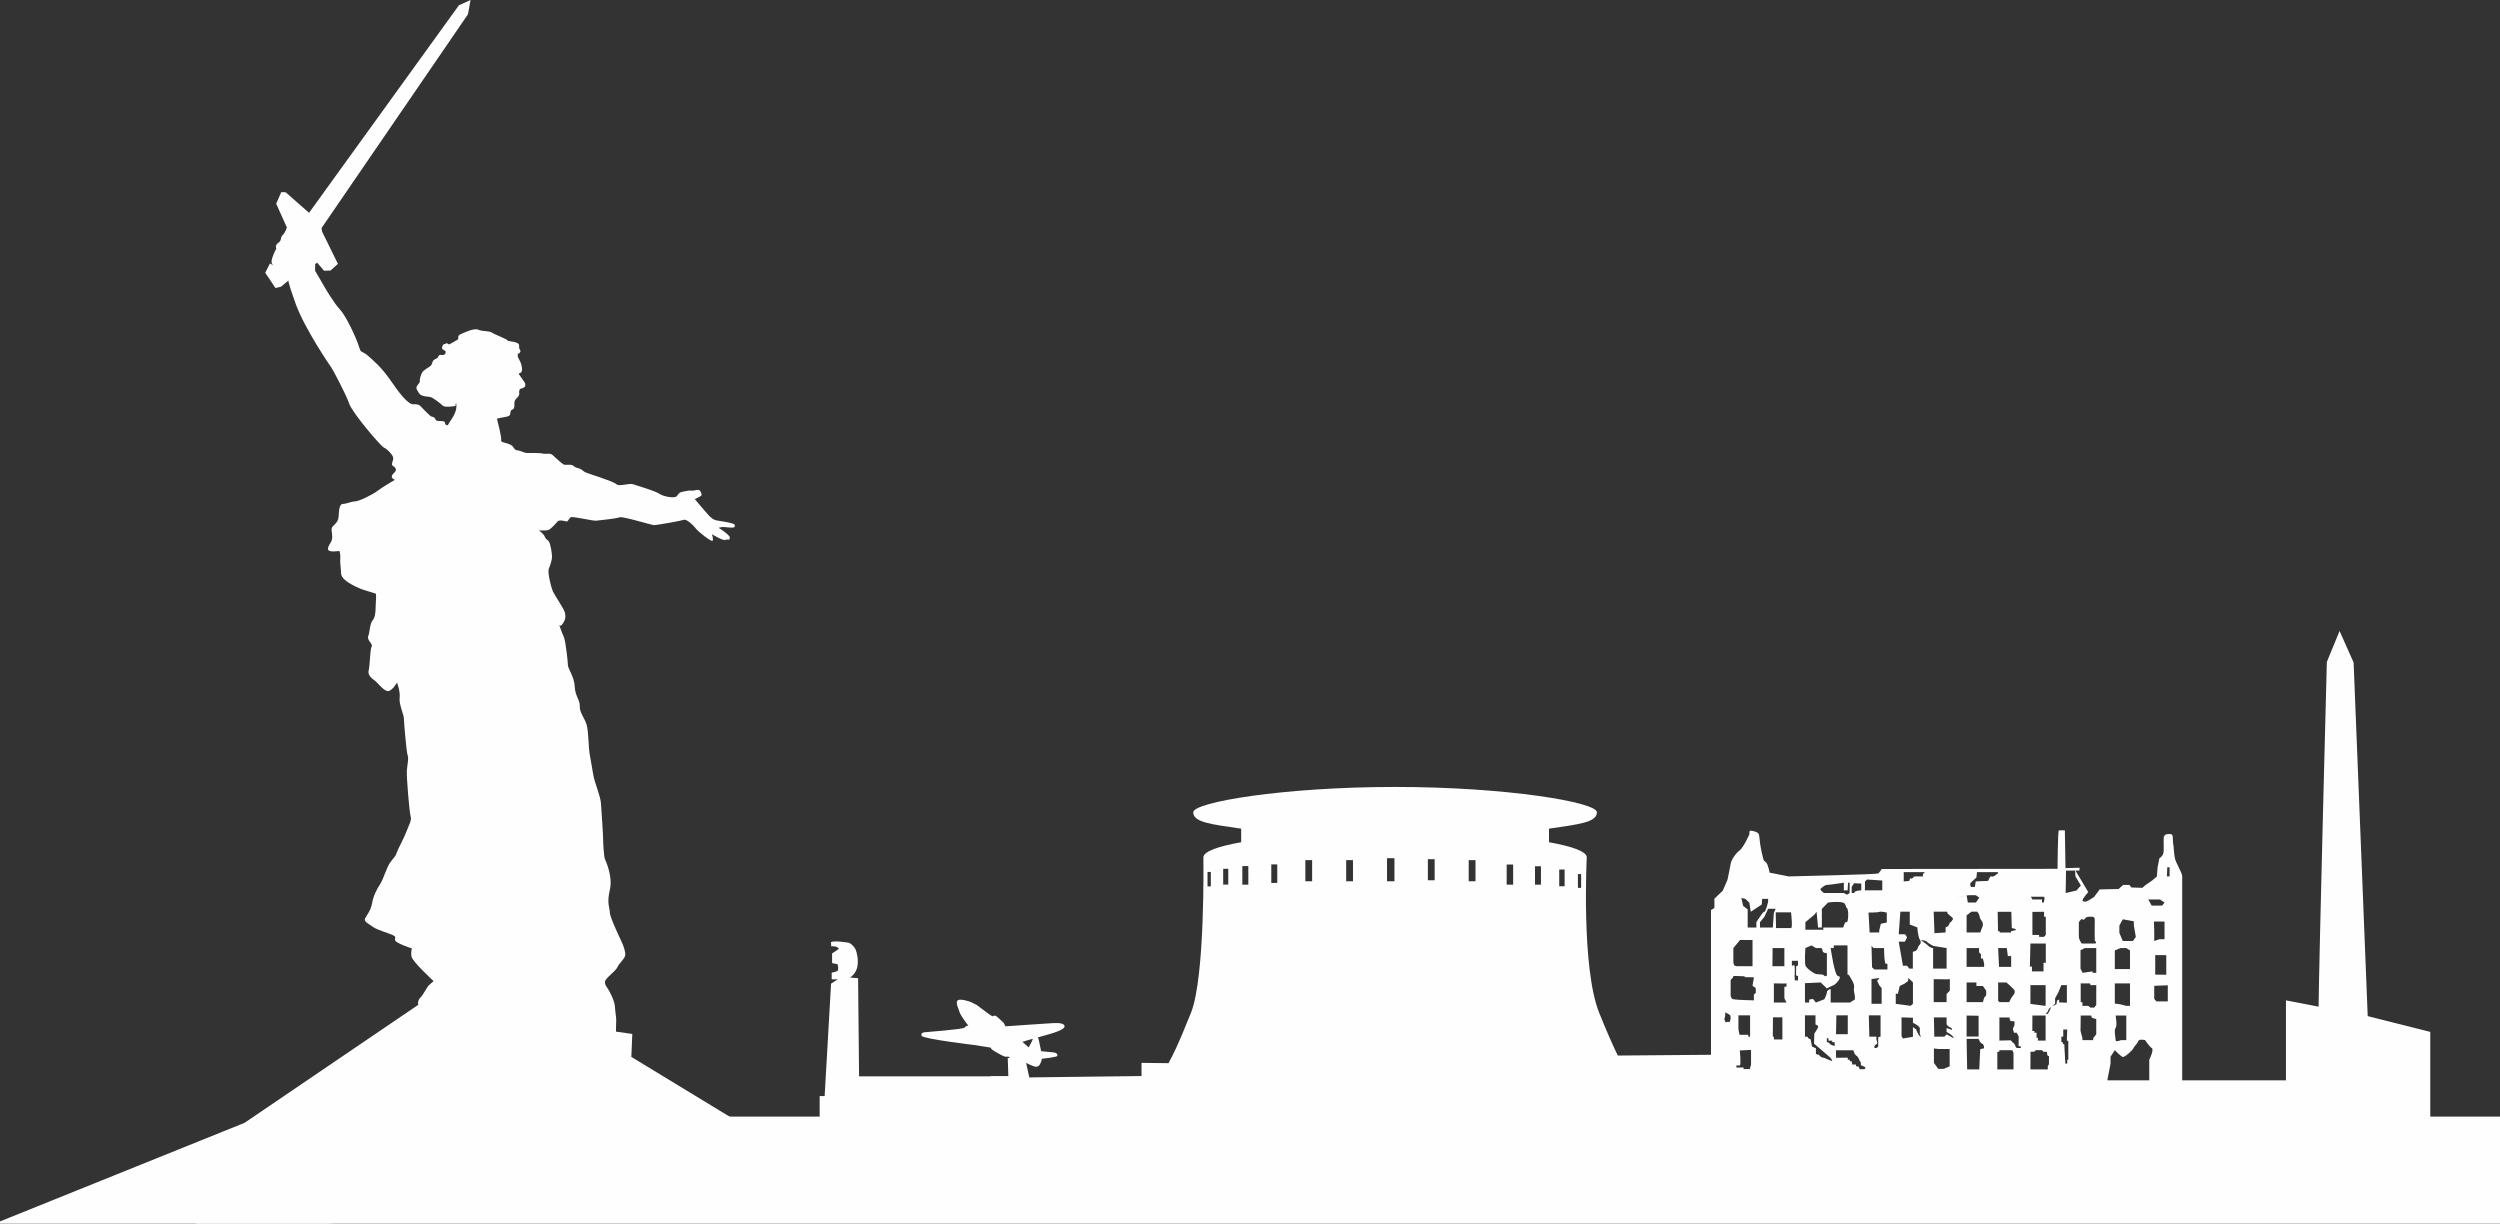 <svg width="474" height="232" viewBox="0 0 474 232" fill="none" xmlns="http://www.w3.org/2000/svg">
<rect x="0" y="0" width="474" height="232" fill="#333333" stroke="none"/>
<path fill-rule="evenodd" clip-rule="evenodd" d="M141.031 223.763L130.074 211.711H155.407V207.816H156.353L157.571 186.494L158.839 185.681H157.692L157.691 184.421C158.229 184.317 158.562 184.209 158.783 184.099C159.085 183.776 158.807 182.814 158.807 182.814L157.766 182.603V180.767L159.051 179.914C158.725 179.281 157.603 179.427 157.603 179.427L157.554 178.614C158.302 178.29 160.921 178.744 160.921 178.744C161.361 178.875 162.028 179.541 162.239 180.077C162.45 180.613 162.824 181.937 162.547 183.317C162.271 184.698 161.165 185.34 161.165 185.34L162.694 185.467L162.88 204.077H175.026H187.793C187.792 204.06 187.791 204.043 187.79 204.026H191.182L191.067 200.596H191.443L191.271 200.351C191.271 200.351 190.935 200.345 190.599 200.343C190.263 200.34 188.592 199.35 188.201 199.08C187.81 198.81 187.864 198.633 187.864 198.633L184.899 198.159C184.899 198.159 175.007 196.981 174.744 196.392C174.482 195.804 175.252 195.722 175.252 195.722C175.252 195.722 182.033 195.198 182.869 194.871C183.048 194.479 183.599 194.461 183.599 194.461C183.599 194.461 182.144 192.664 181.902 191.812C181.754 191.291 181.128 190.117 181.551 189.685C181.93 189.3 183.682 189.787 184.172 190.034L185.202 190.553L187.373 192.172L188.142 192.695C188.142 192.695 188.552 192.45 188.863 192.646C189.174 192.843 190.305 193.938 190.305 193.938L190.632 194.592C190.632 194.592 199.051 194.004 199.837 193.971C200.623 193.938 201.851 193.99 201.835 194.592C201.818 195.195 200.354 195.729 196.769 196.694C196.938 196.982 196.991 197.358 196.991 197.358L197.401 199.304C197.401 199.304 198.727 199.451 199.578 199.516C200.43 199.582 200.513 199.925 200.48 200.187C200.446 200.449 197.498 200.744 197.498 200.744C197.498 200.744 197.581 200.973 197.285 201.561C196.991 202.151 196.926 202.167 196.499 202.248C196.073 202.33 194.551 201.528 194.551 201.528L195.153 204.276L215.678 204.026H216.435V201.519L221.549 201.58C222.378 199.999 223.095 198.8 225.812 192.016C228.529 185.231 228.163 162.55 228.163 162.55C228.163 161.477 230.827 160.486 235.326 159.686V157.116C229.66 156.278 226.24 155.928 226.239 154.009C226.239 152.09 243.377 149.205 264.507 149.205C285.637 149.205 302.775 152.09 302.774 154.009C302.774 155.928 299.355 156.278 293.689 157.116L293.688 159.686C298.188 160.486 300.85 161.477 300.85 162.55C300.85 162.55 299.781 183.475 303.201 192.016C304.713 195.789 305.891 198.396 306.734 200.13L324.405 199.989V172.538L325.053 172.162V170.389L326.631 168.882L327.523 166.827C327.523 166.827 328.071 164.292 328.14 163.743C328.208 163.195 328.963 161.894 329.786 161.277C330.609 160.66 331.707 158.125 331.706 158.126C331.706 158.126 331.595 157.535 331.869 157.501C332.143 157.466 333.138 157.706 333.378 158.014C333.618 158.323 333.618 159.316 333.687 159.762C333.755 160.207 333.926 161.372 334.235 162.502C334.544 163.633 334.407 163.016 334.852 163.53C335.298 164.044 335.504 165.448 335.504 165.448L339.14 166.17C339.14 166.17 355.705 165.79 356.048 165.62C356.391 165.448 356.769 164.762 356.769 164.762L390.105 164.728C390.105 164.728 390.159 157.429 390.364 157.429C390.569 157.429 391.497 157.429 391.497 157.429L391.615 164.592L394.29 164.523L394.256 165.071H391.718L391.649 169.318L393.707 168.839L394.53 167.88L393.502 166.17L393.433 164.934L395.936 169.148C395.936 169.148 394.976 170.21 394.873 170.62C394.77 171.031 395.147 170.86 395.353 170.963C395.559 171.066 397.034 170.072 397.034 170.072L398.097 168.634L401.69 168.556L402.547 167.786H403.73L404.108 168.265L406.199 168.334L406.68 167.889L408.155 166.861L408.943 166.17L409.081 164.429L409.424 162.716C409.424 162.716 410.041 162.373 410.178 161.757C410.315 161.141 410.179 159.427 410.247 158.811C410.315 158.194 410.795 158.125 411.481 158.126C412.167 158.126 411.893 159.154 412.03 159.907C412.167 160.661 412.167 161.894 412.373 162.784C412.579 163.675 413.745 165.457 413.745 166.17C413.745 166.884 413.745 169.772 413.745 169.772V204.827H415.226H433.418V189.667L439.604 190.861C439.693 182.013 441.168 125.504 441.168 125.504L443.584 119.636L446.245 125.611L448.918 192.656L460.78 195.646V211.711H474V223.763L141.031 223.763L141.031 223.763ZM299.173 165.717H299.781V168.343H299.173V165.717ZM295.63 164.868H296.652V168.039H295.63V164.868ZM291.038 164.238H292.164V167.734H291.038V164.238ZM285.664 163.918H286.893V167.734H285.664V163.918ZM278.467 163.086H279.754V167.087H278.467V163.086ZM270.723 162.901H272.011V166.901H270.723V162.901ZM262.979 162.715H264.386V167.087H262.979V162.715ZM255.235 163.086H256.523V167.087H255.235V163.086ZM247.492 163.086H248.78V167.087H247.492V163.086ZM241.036 163.884H242.171V167.41H241.036V163.884ZM235.549 164.206H236.684V167.734H235.549V164.206ZM231.916 164.722H232.88V167.715H231.916V164.722ZM228.949 165.322H229.572V168.058H228.949V165.322ZM193.908 197.586C193.908 197.586 193.173 197.682 195.812 196.954C195.735 197.16 195.697 197.341 195.697 197.341L195.042 198.584L193.908 197.586H193.908ZM379.085 192.91V197.295L381.263 197.243C381.263 197.243 381.606 197.706 381.742 197.74C381.88 197.774 382.154 198.373 382.154 198.373C382.154 198.373 382.137 198.665 382.48 198.699C382.823 198.733 383.149 198.699 383.149 198.699V198.408L382.721 198.339L382.737 196.49L382.36 195.812H381.846L381.64 195.085L381.777 194.742L381.949 194.331V193.646L381.023 193.578L381.263 193.39L381.023 193.269V192.91H379.085L379.085 192.91ZM407.5 204.827H399.577V204.676L400.159 201.662V200.36L400.968 199.11C400.968 199.11 402.056 200.223 402.424 200.394C402.792 200.565 404.379 199.11 404.515 198.714C404.653 198.318 405.27 197.894 405.408 197.406C405.545 196.92 406.711 197.208 406.711 197.208C406.711 197.208 407.499 198.425 407.98 198.714C408.46 199.004 407.499 200.934 407.499 200.934L407.5 204.827V204.827ZM407.31 170.54L407.962 171.705H409.95L410.397 171.123L409.539 170.54H407.31H407.31ZM336.67 172.309H335.236L334.515 173.851L333.692 174.844V175.866H336.127L336.327 173.06L336.67 172.309ZM335.236 170.999C335.236 170.999 334.79 172.875 334.515 172.875C334.241 172.875 333.863 173.611 333.692 173.816C333.521 174.021 333.006 174.844 333.006 174.844L333.007 175.866H331.359V173.432V172.411L330.503 171.761L330.159 170.253L330.914 170.424L331.669 171.123L331.943 172.875L334.035 171.487L334.104 170.424H335.236V170.999V170.999ZM344.427 172.875L344.702 175.866H345.422V172.321L346.589 171.123C346.589 171.123 348.39 170.844 349.412 171.123C349.996 171.282 349.933 172.004 350.121 172.103C350.636 172.378 350.397 175.163 350.121 174.844C349.844 174.526 349.469 175.866 349.469 175.866L345.696 175.866V176.283H342.301V174.844L343.999 173.432L344.427 172.875ZM385.052 170.015L385.344 170.54H387.163V171.123H387.488C387.488 171.123 387.812 170.015 387.488 170.015C387.163 170.015 385.052 170.015 385.052 170.015ZM370.923 170.186C370.923 170.186 372.705 169.775 373.152 169.74C373.598 169.706 374.626 169.74 374.626 169.74L375.278 170.186L374.627 171.123H373.1L372.876 169.777L370.923 170.186ZM378.759 172.875L378.828 176.574H379.154V176.814H381.297V176.557L382.172 176.354V176.146L381.435 175.958L381.348 172.875H378.759ZM385.344 172.892C385.464 172.909 387.557 172.875 387.557 172.875V173.819H387.883V177.26L387.523 177.636H386.614V177.26H385.344V172.892ZM384.968 178.889L384.865 183.271H385.259V184.179H387.454V182.534L387.883 182.552V178.889H384.968ZM394.696 174.206C394.696 174.206 395.039 174.591 395.279 174.206C395.52 173.819 396 173.819 396 173.819H396.754C396.754 173.819 397.2 173.873 397.165 174.377C397.132 174.881 397.167 178.316 397.167 178.316C397.168 178.316 397.718 178.889 397.167 178.889C396.617 178.889 394.696 178.889 394.696 178.889C394.696 178.889 394.148 178.188 394.148 177.563C394.148 176.937 394.148 175.884 394.148 175.884C394.148 175.884 394.148 175.224 394.148 174.95C394.148 174.676 394.696 174.206 394.696 174.206V174.206ZM402.482 174.299L401.83 175.498V176.868L402.156 177.656L402.482 178.41H404.403L404.951 177.656L404.575 175.43V174.676L402.482 174.299H402.482ZM408.442 189.381L408.853 189.86H409.127H411.014C411.014 189.86 411.014 188.575 411.014 188.336C411.014 188.096 411.014 186.811 411.014 186.811L408.442 186.914V189.381V189.381ZM408.631 181.091V184.79L410.723 184.807V181.091H410.397H409.728H408.631ZM408.39 174.719L408.442 176.564V178.41L409.436 178.077H410.397V174.719C410.397 174.719 409.23 174.719 408.853 174.719C408.476 174.719 408.39 174.719 408.39 174.719ZM410.911 164.443L410.843 166.17H411.357V164.443H410.911ZM400.968 186.452H403.845V189.501V190.717H403.144L402.056 190.426L400.968 190.271V186.452ZM400.968 180.201V183.729H403.845V181.964V180.201L403.144 179.753H402.056L400.968 180.201ZM397.45 179.753V184.448H396.748V184.174L394.861 184.448L394.467 183.66V180.167L395.307 179.753H397.45ZM401.12 192.55C401.361 192.55 403.144 192.55 403.144 192.55L403.144 195.632V197.208H402.133C402.133 197.208 401.12 197.653 401.12 197.208C401.12 196.763 400.777 195.222 401.12 194.879C401.464 194.536 401.12 192.55 401.12 192.55ZM394.501 192.55L394.467 195.462L394.826 196.832V197.208H396.868V196.832L397.45 196.112V193.218L396.627 192.978L396.491 192.55H394.501ZM394.501 186.452V190.015H394.826V190.717H395.925L396.353 191.043H397.074L397.45 190.529V186.778H396.37L396.251 186.452H394.501ZM391.491 186.778H390.832L390.266 188.148L389.648 189.279V190.307L388.482 191.266L388.191 191.899L387.848 192.225H388.276L388.671 191.488C388.671 191.488 388.876 190.855 389.065 190.786C389.254 190.717 389.905 190.41 389.905 190.41L390.008 189.724L390.42 189.501L390.403 190.049L391.491 190.101H391.878V186.778H391.491ZM384.967 186.778V187.566L384.967 190.341L387.848 190.717V189.245V186.778H384.967ZM391.946 195.187L391.192 195.205V196.54H390.832V197.603H391.089L391.158 197.98H391.389L391.586 201.662H391.946V200.934H392.152V197.397L391.878 197.277L391.946 195.187V195.187ZM384.983 199.418L384.967 202.758H388.259V202.159L388.482 201.764V200.934V200.241C388.482 200.241 388.173 200.172 388.173 200.035C388.173 199.898 388.087 199.418 388.087 199.418H387.419L387.163 199.11H385.962L385.739 199.384L384.983 199.418ZM379.085 199.11L381.571 199.127L381.76 199.658V200.411V202.758H379.65H378.691V199.452L379.085 199.384V199.11V199.11ZM385.344 192.55L385.328 195.479H385.721V195.812H386.133V196.78H386.39V197.294H387.848V194.922C387.848 194.922 387.847 194.177 387.847 193.732C387.848 193.287 387.847 192.55 387.847 192.55L385.344 192.55V192.55ZM354.838 179.329L354.941 183.405L355.388 183.816H357.857V182.754L357.445 182.685L357.274 181.572L357.205 179.753H355.216L354.838 179.329V179.329ZM350.396 167.357L350.31 168.812H349.59V167.357C349.59 167.357 346.845 167.785 346.366 167.785C345.886 167.785 345.114 168.589 345.114 168.589C345.114 168.589 345.594 169.309 345.885 169.309C346.177 169.309 349.625 169.309 349.625 169.309C349.625 169.309 350.052 169.651 350.224 169.6C350.396 169.548 350.687 169.309 350.687 169.309L350.687 167.357H350.396V167.357ZM351.597 167.357L351.082 168.162V169.309H351.769C351.769 169.309 351.305 169.223 351.768 169.018C352.232 168.812 352.9 168.812 352.9 168.812V167.357V167.527L351.531 167.461L351.597 167.357V167.357ZM353.603 167.116L353.587 168.812H356.879V167.699V166.946L354.015 166.757L353.603 167.116ZM360.944 167.116L361.989 167.031C361.989 167.031 362.126 166.346 362.366 166.552C362.607 166.757 362.709 166.17 363.069 166.17C363.43 166.17 364.596 166.17 364.596 166.17V165.695L364.973 165.353H364.493H360.944V167.116ZM374.834 165.353L374.731 166.381C374.731 166.381 374.096 166.928 373.719 167.305C373.342 167.682 373.719 168.162 373.719 168.162H374.439L374.593 167.116C374.593 167.116 376.823 167.015 376.926 167.015C377.029 167.015 377.234 165.995 377.629 166.17C378.023 166.346 378.555 165.712 378.76 165.627C378.966 165.541 378.76 165.353 378.76 165.353H374.834H374.834ZM366.671 198.786L367.494 198.888H369.655V202.177L368.546 202.656H367.494L366.671 201.526V198.786V198.786ZM366.671 192.894L366.74 196.558H368.661L369.075 196.113L369.895 196.558C369.895 196.558 370.718 197.072 370.306 196.558C369.895 196.045 369.075 195.668 369.075 195.668V194.898L369.997 195.257C369.997 195.257 370.306 195.041 369.827 194.841C369.347 194.64 369.075 194.23 369.075 194.23V193.408V192.894H366.671H366.671ZM360.532 192.894L362.693 192.963V193.922C362.693 193.922 363.996 194.537 363.996 194.949C363.996 195.36 363.996 196.046 363.996 196.046C363.996 196.045 364.407 196.867 363.996 196.456C363.584 196.045 363.31 195.189 363.31 195.189L362.693 194.733V196.572L360.806 196.902L360.532 196.456V192.894ZM360.189 186.933L359.846 188.407H359.434V190.325L362.247 190.702L362.693 190.325V186.248L361.835 185.426L361.767 186.008L361.064 186.522L360.189 186.933V186.933ZM354.838 185.632L356.348 185.426L355.902 185.974L356.348 186.865L356.759 187.344V190.325H354.838V185.632ZM354.273 173.026L354.478 176.794H356.296V176.451L356.605 175.15L357.737 174.91V174.019V173.026C357.737 173.026 356.656 172.752 356.33 172.89C356.004 173.026 354.273 173.026 354.273 173.026V173.026ZM372.869 196.97H375.143C375.143 196.97 375.4 197.724 375.795 197.861C376.189 197.998 376.189 198.751 376.189 198.751L375.452 198.923L375.267 202.759H372.97L372.869 196.97L372.869 196.97ZM372.869 192.551L375.143 192.585V196.525H372.869V192.551ZM378.847 186.279H380.425C380.425 186.279 381.883 187.509 381.968 187.824C382.054 188.139 381.968 188.423 381.642 188.783C381.316 189.143 380.939 189.999 380.939 189.999H379.105L378.847 189.76V186.279V186.279ZM378.847 179.753L379.018 183.319H381.316V181.281L380.682 181.247L380.494 179.753H378.847ZM372.869 186.279V189.999H375.957L376.189 189.177L376.583 188.698V187.824L375.957 186.95H374.726V186.279H372.869ZM369.075 185.683L366.629 185.649V189.999H369.075V188.457L369.689 187.824V187.122V185.649L369.075 185.683ZM372.869 179.753H375.228V180.544L375.589 180.946V181.744H375.957L376.189 182.685V183.319H372.869V179.753ZM373.788 172.851L372.869 173.55V176.794H375.469C375.469 176.794 375.708 176.023 375.88 175.681C376.051 175.338 375.88 174.822 375.88 174.822C375.88 174.822 375.468 174.276 375.399 174.036C375.331 173.797 375.228 173.352 375.228 173.352L374.885 172.851H373.788ZM366.774 176.931L368.884 176.794V175.835C368.884 175.835 369.226 175.698 369.329 175.63C369.432 175.561 369.707 174.822 369.843 174.822C369.981 174.822 370.306 174.208 370.306 174.208C370.306 174.208 370.135 173.849 369.827 173.711C369.518 173.574 369.823 173.557 369.449 173.352C369.075 173.146 369.318 172.851 369.075 172.851C368.833 172.851 366.629 172.851 366.629 172.851L366.774 176.931V176.931ZM364.183 178.248C364.183 178.248 365.351 179.042 365.694 179.398C366.037 179.753 366.517 179.753 366.517 179.753V183.645H369.075V179.753L366.629 179.363C366.629 179.363 365.728 178.972 365.419 178.61C365.111 178.248 364.183 178.248 364.183 178.248ZM360.309 172.851L360 177.137H361.201L361.578 177.719L361.167 178.541H360L360.79 183.097H361.578L361.99 183.645H362.676V180.46C362.676 180.46 363.498 180.349 363.601 179.753C363.704 179.158 364.493 178.948 364.047 178.248C363.602 177.548 363.533 175.835 363.533 175.835L362.092 175.287V172.851H360.309V172.851ZM329.913 178.225L328.644 179.753C328.644 179.753 328.644 181.856 328.644 182.198C328.644 182.541 328.644 183.192 329.279 183.192C329.913 183.192 331.217 183.192 331.525 183.192C331.834 183.192 332.28 183.192 332.28 183.192V178.225H329.913ZM348.108 199.129H351.375C351.375 199.129 351.598 199.711 351.649 199.831C351.701 199.951 351.975 200.139 352.163 200.311C352.352 200.481 352.627 201.193 352.627 201.193L352.816 201.424V201.955L353.725 202.366L353.501 202.725H352.593L352.421 202.246L351.924 202.16L351.89 201.835H351.186L351.083 201.252L350.74 201.193L350.707 200.927H350.337V200.533L348.108 200.55V199.129ZM347.86 198.341L347.843 197.587H347.388V197.313H346.676V196.851H346.367V197.596H346.625L347.113 198.067L347.86 198.341ZM354.324 192.51L354.427 196.551H355.765V197.082C355.765 197.082 356.107 197.93 355.765 197.998C355.422 198.067 355.2 198.718 355.559 198.718C355.917 198.718 356.107 198.427 356.107 198.427L356.108 197.69V196.662L356.554 196.525V192.51H354.324H354.324ZM331.997 199.061L329.871 199.163C329.871 199.163 330.136 201.938 329.871 201.989C329.604 202.041 329.219 201.989 329.219 201.989V202.4H330.608C330.608 202.4 330.505 202.623 330.608 202.674C330.712 202.725 331.817 202.674 331.817 202.674V202.383L331.997 201.938V199.061V199.061ZM339.738 182.172V183.192C339.738 183.192 340.151 182.73 340.254 183.192C340.357 183.655 340.254 185.045 340.254 185.045L340.3 185.88H340.906V185.091L340.529 184.905C340.529 184.905 340.546 183.886 340.546 183.74C340.546 183.595 340.563 183.192 340.563 183.192L340.906 183.055V182.172H339.738ZM348.176 192.51L348.108 196.089H350.337V192.51H348.176ZM342.221 192.51H344.215V194.239C344.215 194.239 344.849 194.428 344.695 194.804C344.541 195.181 343.992 195.969 343.992 195.969L343.941 197.87C343.941 197.87 346.574 200.097 346.964 200.474C347.353 200.85 347.388 201.193 347.388 201.193C347.388 201.193 346.959 201.021 346.667 200.919C346.376 200.816 345.879 200.508 345.57 200.508C345.261 200.507 344.804 199.96 344.804 199.96C344.804 199.959 344.298 199.994 344.298 199.72C344.298 199.446 344.298 198.76 344.298 198.76L343.547 198.418L343.306 197.082L342.861 196.851L342.689 196.551H342.221V192.51V192.51ZM336.156 192.888L336.121 196.551H336.327V197.082H337.939V192.888H336.156V192.888ZM329.604 192.51V195.13L329.811 196.192H331.474V196.551H331.817V192.51H329.604V192.51ZM327.118 191.944C327.255 191.978 327.721 192.27 327.923 192.389C328.127 192.51 328.127 192.766 328.127 193.023C328.127 193.28 327.923 193.811 327.923 193.811C327.925 193.811 327.598 193.639 327.358 193.811C327.118 193.982 326.843 193.134 326.981 193.006C327.118 192.878 327.118 191.944 327.118 191.944ZM332.537 185.298L330.703 185.265C330.703 185.265 331.148 185.091 330.462 185.091C329.776 185.091 328.644 184.987 328.644 185.091C328.644 185.195 328.524 185.452 328.353 185.572C328.181 185.692 328.13 185.812 328.13 185.812V188.552C328.13 188.552 328.061 189.324 328.644 189.46C329.228 189.597 332.537 189.666 332.537 189.666V188.552L332.897 188.262V187.355L332.28 186.891L332.537 185.298H332.537ZM338.316 186.48L338.712 186.447V187.08H338.316V189.272L338.712 190.077H336.327V186.447L338.316 186.48V186.48ZM347.096 179.753H347.68V179.252H350.286V183.705C350.286 183.705 350.286 184.101 350.286 184.596C350.286 185.091 350.32 184.455 350.698 185.091C351.075 185.727 351.692 186.652 351.52 187.303C351.349 187.953 351.991 189.392 351.55 189.597C351.11 189.803 350.801 190.077 350.801 190.077H347.096C347.096 190.077 347.096 189.221 347.096 188.707C347.096 188.193 347.096 187.508 347.096 187.508C347.096 187.508 346.376 187.713 346.376 188.124C346.376 188.535 345.896 189.461 345.896 189.461L344.298 190.077L343.736 189.392L343.015 189.529V190.077H342.221V186.411L345.209 186.275L346.376 187.406C346.376 187.406 347.508 186.823 347.714 186.754C347.92 186.686 348.434 186.104 348.434 186.104C348.434 186.104 349.257 185.091 348.536 185.091C347.816 185.091 347.096 179.753 347.096 179.753V179.753ZM342.295 179.753C342.295 179.753 342.089 182.746 342.363 183.192C342.638 183.637 343.46 184.254 344.043 184.562C344.627 184.871 345.485 184.596 345.827 184.939C346.17 185.281 346.376 184.939 346.376 184.939V180.709C346.376 180.709 345.587 180.739 345.553 180.246C345.519 179.753 345.347 179.753 345.141 179.753C344.936 179.753 344.298 179.753 344.298 179.753L343.46 179.252L342.295 179.753V179.753ZM336.67 172.984L336.738 175.964C336.738 175.964 339.242 175.964 339.585 175.964C339.928 175.964 339.585 172.984 339.585 172.984H336.67ZM336.087 179.753L336.053 183.192H338.316V179.753H336.087Z" fill="#FEFEFE"/>
<path fill-rule="evenodd" clip-rule="evenodd" d="M37.082 217.293H474V232H37.082V217.293Z" fill="#FEFEFE"/>
<path fill-rule="evenodd" clip-rule="evenodd" d="M-3 232.792L46.366 212.889L79.307 190.508C79.307 190.508 79.066 189.785 79.709 189.143C80.352 188.501 80.915 187.136 81.397 186.735C81.879 186.334 82.201 186.012 82.201 186.012C82.201 186.012 78.183 182.32 78.021 181.357C77.86 180.394 78.102 179.832 78.101 179.832C78.101 179.832 74.887 178.788 74.887 178.226C74.887 177.664 75.128 177.663 74.565 177.343C74.003 177.023 71.431 176.3 70.708 175.738C69.984 175.176 68.859 174.775 69.26 174.052C69.662 173.33 70.306 172.607 70.547 171.243C70.787 169.878 71.431 168.594 72.074 167.63C72.717 166.667 73.279 164.419 74.083 163.376C74.887 162.332 74.967 162.412 75.208 161.691C75.449 160.968 76.574 158.961 77.056 157.677C77.538 156.392 78.102 155.509 77.86 154.787C77.619 154.064 77.057 147.241 77.137 146.118C77.217 144.994 77.539 143.789 77.297 143.228C77.056 142.666 76.574 136.726 76.574 136.164C76.574 135.602 75.61 133.434 75.771 132.311C75.931 131.187 75.289 129.421 75.288 129.421C75.288 129.421 74.244 131.187 73.44 131.026C72.636 130.866 71.592 129.421 71.028 129.019C70.466 128.618 69.662 127.976 69.903 127.093C70.145 126.21 70.145 123.079 70.466 122.598C70.787 122.116 69.502 121.394 69.823 120.591C70.145 119.789 70.064 118.263 70.708 117.541C71.35 116.818 71.19 114.651 71.27 113.929C71.35 113.206 71.271 112.564 71.271 112.564L68.698 111.761C68.698 111.761 64.759 110.316 64.679 108.791C64.6 107.266 64.439 106.624 64.519 105.901C64.6 105.179 64.359 104.457 64.358 104.457C64.358 104.457 62.108 104.858 62.188 104.055C62.268 103.252 62.671 103.173 62.912 102.37C63.153 101.567 62.752 100.684 62.912 100.122C63.072 99.56 64.118 99.239 64.198 97.954C64.277 96.671 64.359 95.546 65.001 95.546C65.644 95.546 66.69 95.064 67.332 95.064C67.975 95.064 70.547 93.861 71.591 93.058C72.636 92.255 74.887 90.971 74.887 90.971C74.887 90.971 74.083 90.73 74.324 90.168C74.565 89.607 75.128 89.526 75.047 88.964C74.967 88.402 74.325 88.483 74.324 88.001C74.324 87.519 74.727 87.118 74.485 86.556C74.244 85.994 73.361 85.111 72.797 84.871C72.235 84.63 66.849 78.368 66.207 76.522C65.564 74.676 63.072 70.02 62.831 69.699C62.59 69.378 57.768 62.314 56.08 57.658C54.392 53.002 54.714 53.163 54.714 53.163L53.267 54.367L52.223 54.608L50.294 51.718L51.177 49.952C51.177 49.952 52.624 50.754 51.901 50.354C51.178 49.953 51.58 48.989 51.82 48.347C52.061 47.705 52.384 47.143 52.383 47.143C52.383 47.143 52.061 46.5 52.785 46.018C53.508 45.537 53.026 45.136 53.589 44.574C54.151 44.012 54.306 43.306 54.392 43.129L52.367 38.626L53.331 36.42L54.175 36.46L58.593 40.351L87.008 1.004L89.214 0L88.729 2.702L60.963 43.239L61.063 43.901L64.072 50.032L62.668 51.293L61.444 51.334L60.141 49.811L59.759 50.051C59.759 50.051 59.718 51.515 59.779 51.394L61.685 54.672C61.685 54.672 63.373 57.56 64.457 58.684C65.541 59.807 67.55 63.979 68.152 65.985C68.264 66.359 68.37 66.553 68.468 66.621L68.467 66.621C68.48 66.63 68.493 66.637 68.506 66.641C68.654 66.719 69.189 67.001 69.478 67.203C69.534 67.249 69.595 67.302 69.66 67.358C69.663 67.363 69.668 67.366 69.67 67.368C70.643 68.211 72.341 69.643 73.936 71.962C75.529 74.28 77.35 76.775 78.434 76.655C79.518 76.535 79.87 77.161 79.99 77.282C80.111 77.401 81.496 78.865 81.775 78.965C82.057 79.065 82.278 79.075 82.417 79.245C82.558 79.416 82.558 79.615 82.758 79.746C82.959 79.876 83.973 79.776 84.233 79.936C84.494 80.097 84.274 80.457 84.624 80.587C84.975 80.718 84.965 80.497 85.136 80.197C85.306 79.896 86.5 78.453 86.531 77.161C86.56 75.869 86.37 76.701 86.37 76.701L86.38 76.971C86.38 76.971 84.354 77.331 83.942 76.911C83.531 76.49 82.067 75.378 81.605 75.278C81.144 75.178 79.8 75.218 79.418 74.516C79.037 73.815 78.677 73.575 79.258 72.914C79.84 72.252 79.459 72.373 79.679 71.591C79.9 70.809 80.001 70.449 80.783 69.948C81.565 69.447 81.806 69.347 81.926 68.866C82.046 68.385 82.21 68.191 82.731 67.99C83.254 67.79 82.983 67.158 83.725 67.298C84.468 67.439 84.68 66.697 84.358 66.496C84.037 66.296 83.668 66.22 83.865 65.704C84.064 65.188 83.986 65.392 84.474 65.158C84.963 64.923 84.861 65.383 85.222 65.263C85.583 65.142 86.508 64.5 86.788 64.38C87.069 64.26 86.587 63.698 87.31 63.377C88.033 63.057 89.881 62.153 90.683 62.514C91.486 62.876 92.733 62.695 93.254 63.056C93.776 63.417 96.147 64.3 96.227 64.54C96.307 64.781 98.507 64.701 98.426 65.543C98.346 66.386 98.838 66.345 98.636 66.747C98.436 67.148 98.154 67.067 98.154 67.067L98.19 67.734C98.19 67.734 98.59 68.351 98.811 69.032C98.989 69.579 99.014 70.19 98.922 70.423C98.859 70.586 98.753 70.692 98.642 70.694C98.393 70.698 98.39 70.942 98.391 70.943L99.525 72.588C99.572 72.656 99.771 73.255 99.289 73.496C98.806 73.736 98.597 73.727 98.596 73.727C98.596 73.727 98.356 74.208 98.436 74.448C98.516 74.69 98.396 74.97 98.235 75.211C98.074 75.451 97.633 75.652 97.552 76.214C97.472 76.775 97.592 76.895 97.472 77.297C97.351 77.698 97.191 77.537 96.95 77.778C96.709 78.019 96.83 78.219 96.709 78.621C96.588 79.022 95.424 79.102 95.102 79.182C94.78 79.263 94.219 79.383 94.218 79.383C94.218 79.383 95.183 83.033 95.021 83.515C94.861 83.996 96.812 83.933 97.293 84.755C97.775 85.577 98.196 85.336 98.557 85.477C98.918 85.617 99.641 85.917 100.041 85.897C100.443 85.877 102.469 85.857 102.91 85.997C103.352 86.138 104.315 85.837 104.756 86.258C105.197 86.679 106.422 87.8 106.822 88.041C107.223 88.282 108.328 87.921 108.728 88.322C109.128 88.722 109.611 88.722 109.992 88.883C110.373 89.043 110.434 89.223 110.854 89.484C111.275 89.744 116.269 91.217 116.831 91.778C117.393 92.34 119.241 91.538 120.044 91.819C120.847 92.099 124.222 93.062 125.024 93.624C125.827 94.185 127.917 94.506 128.278 94.105C128.64 93.704 128.719 93.343 129.483 93.222C130.246 93.103 130.608 92.942 131.129 93.022C131.652 93.103 132.536 92.581 132.816 93.182C133.098 93.784 133.098 93.905 132.776 94.105C132.454 94.306 131.732 94.627 131.732 94.627C131.732 94.627 133.74 97.033 134.303 97.635C134.865 98.237 135.306 98.518 135.708 98.638C136.11 98.759 139.404 99.12 139.323 99.561C139.242 100.002 139.404 99.882 139.081 100.002C138.761 100.123 137.274 99.882 136.913 99.922C136.551 99.962 136.271 100.082 136.271 100.082C136.271 100.082 138.399 101.446 138.359 101.887C138.319 102.329 138.439 102.128 138.198 102.289C137.957 102.449 137.958 102.128 137.556 102.368C137.154 102.61 134.986 101.286 134.985 101.286C134.985 101.286 135.306 102.248 135.105 102.529C134.905 102.81 132.375 100.804 131.933 100.203C131.491 99.6 130.166 98.357 129.644 98.558C129.121 98.759 124.382 99.6 123.94 99.561C123.498 99.521 117.916 97.836 117.474 98.076C117.032 98.318 113.699 98.638 113.055 98.719C112.413 98.799 108.517 97.836 108.195 98.076C107.874 98.318 107.673 98.879 107.472 98.879C107.271 98.879 106.067 98.437 105.705 98.879C105.344 99.32 104.421 100.323 103.978 100.483C103.536 100.644 102.171 100.563 102.171 100.563C102.171 100.563 103.095 101.205 103.295 101.767C103.496 102.329 103.819 102.249 104.099 102.73C104.38 103.211 104.621 104.696 104.661 105.417C104.701 106.14 104.34 107.102 104.059 107.824C103.777 108.546 104.501 111.395 104.822 112.117C105.143 112.839 106.951 115.446 107.112 116.169C107.271 116.891 107.192 117.332 106.991 117.733C106.79 118.134 106.349 118.936 106.107 118.535C105.866 118.134 106.59 120.1 106.911 120.782C107.231 121.464 107.678 125.488 107.678 126.13C107.678 126.773 108.883 128.297 108.964 130.144C109.044 131.989 110.009 132.792 109.928 133.916C109.847 135.04 110.813 136.084 111.214 137.368C111.616 138.652 111.536 141.702 111.857 143.308C112.178 144.914 112.179 145.315 112.5 147.001C112.821 148.686 113.867 150.934 113.947 152.379C114.027 153.824 114.348 157.997 114.348 158.961C114.348 159.924 114.51 162.412 114.67 162.814C114.831 163.216 116.229 166.152 115.626 168.719C115.023 171.286 115.586 171.968 115.626 173.011C115.666 174.054 117.674 178.106 117.996 178.868C118.317 179.63 118.559 180.392 118.558 181.034C118.558 181.676 117.394 182.599 117.072 183.361C116.75 184.123 114.703 185.527 114.702 186.129C114.702 186.73 114.863 186.891 115.144 187.292C115.425 187.693 116.51 189.579 116.59 190.862C116.67 192.146 116.871 192.948 116.831 193.55C116.79 194.151 116.79 195.596 116.79 195.596L119.884 196.037L119.703 200.39L142.343 214.155L150.364 225.692L34.082 233.999L-3 232.793L-3 232.792Z" fill="#FEFEFE"/>
</svg>
